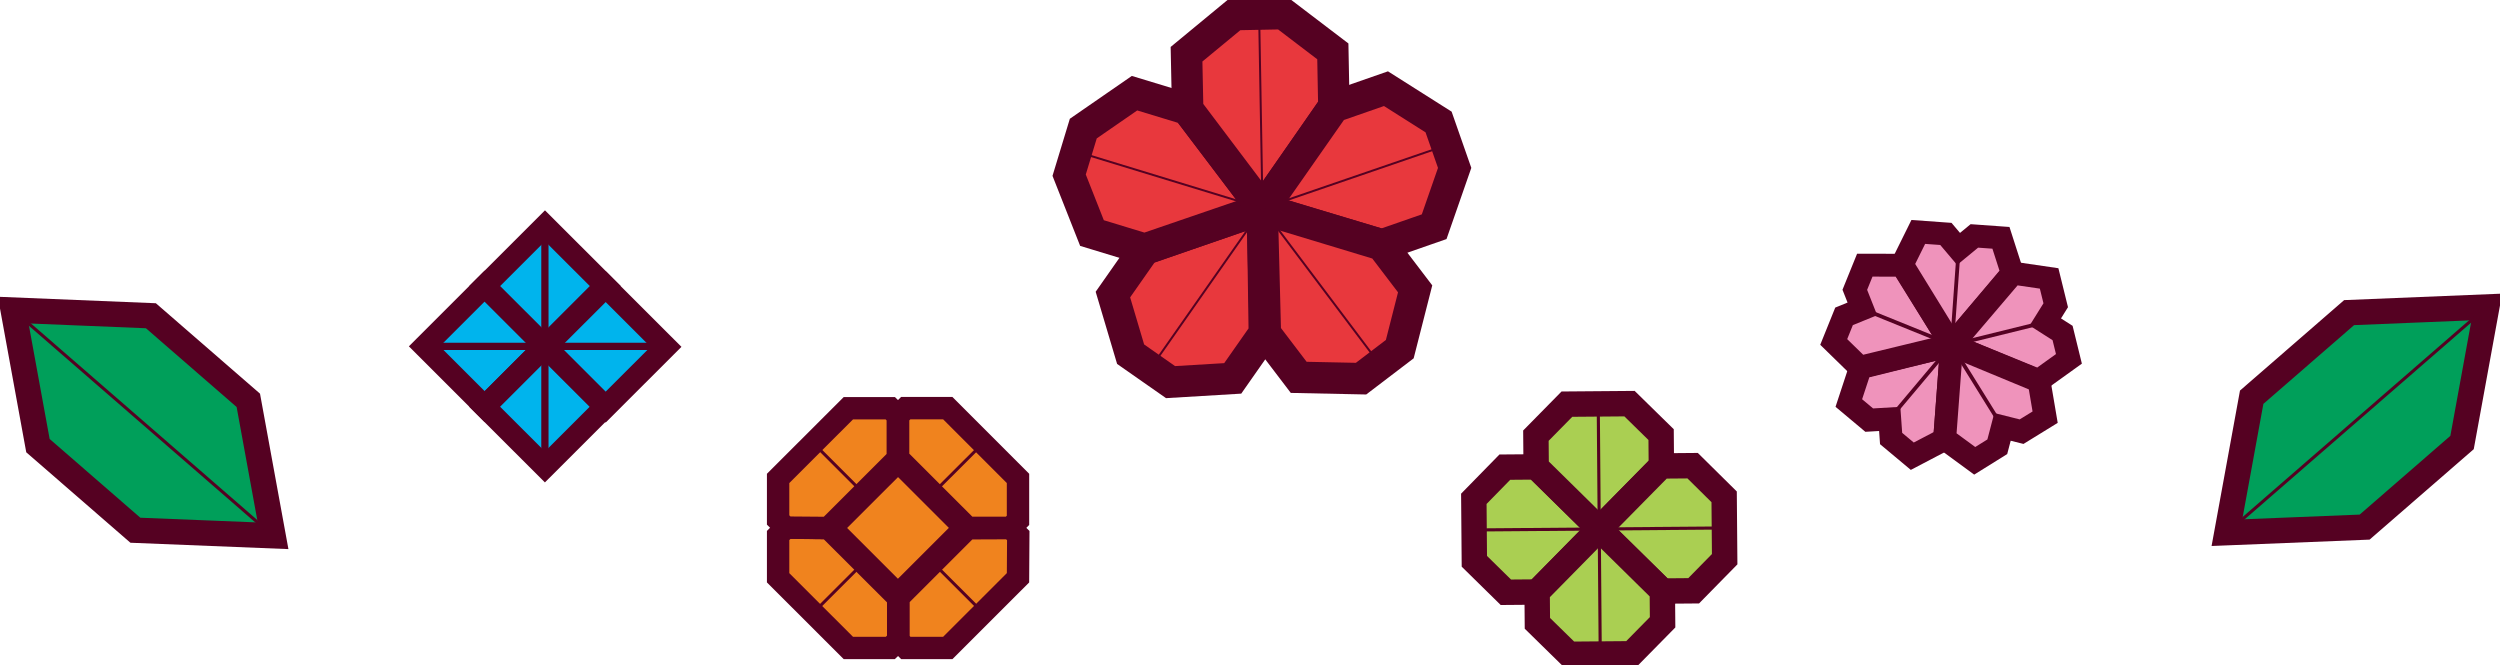 <svg width="248" height="66" viewBox="0 0 248 66" fill="none" xmlns="http://www.w3.org/2000/svg">
<g clip-path="url(#clip0_92_10275)">
<path d="M1.309 30.762L3.764 44.206L13.428 52.599L27.088 53.149L24.633 39.714L14.969 31.322L1.309 30.762Z" fill="#009F5A"/>
<path d="M1.309 30.762L3.764 44.206L13.428 52.599L27.088 53.149L24.633 39.714L14.969 31.322L1.309 30.762Z" stroke="#550122" stroke-width="2.52" stroke-miterlimit="10"/>
<path d="M1.309 30.762L27.088 53.149" stroke="#550122" stroke-width="0.31" stroke-miterlimit="10"/>
<path d="M246.691 30.452L244.236 43.897L234.572 52.289L220.912 52.84L223.367 39.404L233.031 31.012L246.691 30.452Z" fill="#009F5A"/>
<path d="M246.691 30.452L244.236 43.897L234.572 52.289L220.912 52.84L223.367 39.404L233.031 31.012L246.691 30.452Z" stroke="#550122" stroke-width="2.52" stroke-miterlimit="10"/>
<path d="M246.691 30.452L220.912 52.84" stroke="#550122" stroke-width="0.31" stroke-miterlimit="10"/>
<path d="M158.65 52.469L152.483 58.727L149.382 58.753L146.256 55.68L146.204 49.483L149.279 46.341L152.388 46.315L158.65 52.469Z" fill="#AACF52"/>
<path d="M158.65 52.469L152.483 58.727L149.382 58.753L146.256 55.68L146.204 49.483L149.279 46.341L152.388 46.315L158.65 52.469Z" stroke="#550122" stroke-width="2.52" stroke-miterlimit="10"/>
<path d="M152.362 43.217L152.388 46.315L158.65 52.478L164.808 46.221L164.782 43.113L161.647 40.041L155.437 40.092L152.362 43.217Z" fill="#AACF52"/>
<path d="M152.362 43.217L152.388 46.315L158.65 52.478L164.808 46.221L164.782 43.113L161.647 40.041L155.437 40.092L152.362 43.217Z" stroke="#550122" stroke-width="2.52" stroke-miterlimit="10"/>
<path d="M167.909 46.195L164.808 46.221L158.641 52.478L164.903 58.632L168.012 58.606L171.087 55.473L171.035 49.285L167.909 46.195Z" fill="#AACF52"/>
<path d="M167.909 46.195L164.808 46.221L158.641 52.478L164.903 58.632L168.012 58.606L171.087 55.473L171.035 49.285L167.909 46.195Z" stroke="#550122" stroke-width="2.52" stroke-miterlimit="10"/>
<path d="M164.929 61.731L164.903 58.632L158.641 52.469L152.483 58.727L152.509 61.834L155.644 64.907L161.854 64.855L164.929 61.731Z" fill="#AACF52"/>
<path d="M164.929 61.731L164.903 58.632L158.641 52.469L152.483 58.727L152.509 61.834L155.644 64.907L161.854 64.855L164.929 61.731Z" stroke="#550122" stroke-width="2.52" stroke-miterlimit="10"/>
<path d="M146.23 52.573L171.061 52.375" stroke="#550122" stroke-width="0.31" stroke-miterlimit="10"/>
<path d="M158.546 40.066L158.744 64.881" stroke="#550122" stroke-width="0.31" stroke-miterlimit="10"/>
<path d="M48.076 28.381L42.095 34.357L48.076 40.334L54.056 34.357L48.076 28.381Z" fill="#00B4ED"/>
<path d="M48.076 28.381L42.095 34.357L48.076 40.334L54.056 34.357L48.076 28.381Z" stroke="#550122" stroke-width="2.17" stroke-miterlimit="10"/>
<path d="M54.055 34.369L48.074 40.346L54.055 46.322L60.035 40.346L54.055 34.369Z" fill="#00B4ED"/>
<path d="M54.055 34.369L48.074 40.346L54.055 46.322L60.035 40.346L54.055 34.369Z" stroke="#550122" stroke-width="2.17" stroke-miterlimit="10"/>
<path d="M54.062 22.4L48.081 28.376L54.062 34.353L60.042 28.376L54.062 22.4Z" fill="#00B4ED"/>
<path d="M54.062 22.4L48.081 28.376L54.062 34.353L60.042 28.376L54.062 22.4Z" stroke="#550122" stroke-width="2.17" stroke-miterlimit="10"/>
<path d="M60.084 28.431L54.104 34.407L60.084 40.384L66.065 34.407L60.084 28.431Z" fill="#00B4ED"/>
<path d="M60.084 28.431L54.104 34.407L60.084 40.384L66.065 34.407L60.084 28.431Z" stroke="#550122" stroke-width="2.17" stroke-miterlimit="10"/>
<path d="M42.091 34.36H66.07" stroke="#550122" stroke-width="0.72" stroke-miterlimit="10"/>
<path d="M54.055 46.315V22.396" stroke="#550122" stroke-width="0.72" stroke-miterlimit="10"/>
<path d="M89.086 45.462L82.168 52.376L89.074 59.278L95.993 52.364L89.086 45.462Z" fill="#F0831E"/>
<path d="M89.086 45.462L82.168 52.376L89.074 59.278L95.993 52.364L89.086 45.462Z" stroke="#550122" stroke-width="2.64" stroke-miterlimit="10"/>
<path d="M100.263 52.383L101.012 53.132L100.986 57.315L94.019 64.279H89.859L89.109 63.53V59.286L95.999 52.401L100.263 52.383Z" fill="#F0831E"/>
<path d="M100.263 52.383L101.012 53.132L100.986 57.315L94.019 64.279H89.859L89.109 63.53V59.286L95.999 52.401L100.263 52.383Z" stroke="#550122" stroke-width="2.22" stroke-miterlimit="10"/>
<path d="M88.317 64.278H84.157L77.189 57.315V53.124L77.964 52.34L82.184 52.392L89.1 59.295V63.53L88.317 64.278Z" fill="#F0831E"/>
<path d="M88.317 64.278H84.157L77.189 57.315V53.124L77.964 52.34L82.184 52.392L89.1 59.295V63.53L88.317 64.278Z" stroke="#550122" stroke-width="2.22" stroke-miterlimit="10"/>
<path d="M77.189 51.583V47.46L84.157 40.497H88.317L89.066 41.246V45.489L82.176 52.375L77.955 52.34L77.189 51.583Z" fill="#F0831E"/>
<path d="M77.189 51.583V47.46L84.157 40.497H88.317L89.066 41.246V45.489L82.176 52.375L77.955 52.34L77.189 51.583Z" stroke="#550122" stroke-width="2.22" stroke-miterlimit="10"/>
<path d="M100.986 47.46V51.617L100.237 52.366H95.999L89.092 45.463V41.246L89.85 40.488H94.019L100.986 47.46Z" fill="#F0831E"/>
<path d="M100.986 47.46V51.617L100.237 52.366H95.999L89.092 45.463V41.246L89.85 40.488H94.019L100.986 47.46Z" stroke="#550122" stroke-width="2.22" stroke-miterlimit="10"/>
<path d="M85.638 48.915L80.686 43.966" stroke="#550122" stroke-width="0.3" stroke-miterlimit="10"/>
<path d="M97.515 60.784L92.563 55.835" stroke="#550122" stroke-width="0.3" stroke-miterlimit="10"/>
<path d="M85.638 55.835L80.686 60.784" stroke="#550122" stroke-width="0.3" stroke-miterlimit="10"/>
<path d="M97.515 43.966L92.554 48.923" stroke="#550122" stroke-width="0.3" stroke-miterlimit="10"/>
<path d="M187.46 41.556L185.427 41.676L183.403 39.98L184.557 36.477L193.609 34.231L192.903 43.578L189.699 45.257L187.598 43.501L187.46 41.556Z" fill="#EF93BB"/>
<path d="M187.46 41.556L185.427 41.676L183.403 39.98L184.557 36.477L193.609 34.231L192.903 43.578L189.699 45.257L187.598 43.501L187.46 41.556Z" stroke="#550122" stroke-width="2.27" stroke-miterlimit="10"/>
<path d="M184.747 30.642L183.997 28.748L184.988 26.304L188.683 26.312L193.609 34.231L184.488 36.443L181.905 33.921L182.929 31.382L184.747 30.642Z" fill="#EF93BB"/>
<path d="M184.747 30.642L183.997 28.748L184.988 26.304L188.683 26.312L193.609 34.231L184.488 36.443L181.905 33.921L182.929 31.382L184.747 30.642Z" stroke="#550122" stroke-width="2.27" stroke-miterlimit="10"/>
<path d="M194.29 24.694L195.857 23.403L198.493 23.592L199.621 27.104L193.609 34.231L188.692 26.243L190.294 23.007L193.032 23.205L194.29 24.694Z" fill="#EF93BB"/>
<path d="M194.29 24.694L195.857 23.403L198.493 23.592L199.621 27.104L193.609 34.231L188.692 26.243L190.294 23.007L193.032 23.205L194.29 24.694Z" stroke="#550122" stroke-width="2.27" stroke-miterlimit="10"/>
<path d="M202.894 31.941L204.608 33.034L205.237 35.599L202.24 37.751L193.609 34.231L199.69 27.096L203.273 27.62L203.928 30.28L202.894 31.941Z" fill="#EF93BB"/>
<path d="M202.894 31.941L204.608 33.034L205.237 35.599L202.24 37.751L193.609 34.231L199.69 27.096L203.273 27.62L203.928 30.28L202.894 31.941Z" stroke="#550122" stroke-width="2.27" stroke-miterlimit="10"/>
<path d="M198.648 42.347L198.131 44.319L195.892 45.713L192.912 43.527L193.61 34.231L202.274 37.82L202.877 41.383L200.543 42.821L198.648 42.347Z" fill="#EF93BB"/>
<path d="M198.648 42.347L198.131 44.319L195.892 45.713L192.912 43.527L193.61 34.231L202.274 37.82L202.877 41.383L200.543 42.821L198.648 42.347Z" stroke="#550122" stroke-width="2.27" stroke-miterlimit="10"/>
<path d="M187.434 41.556L193.584 34.239" stroke="#550122" stroke-width="0.38" stroke-miterlimit="10"/>
<path d="M184.73 30.624L193.592 34.214" stroke="#550122" stroke-width="0.38" stroke-miterlimit="10"/>
<path d="M194.307 24.677L193.627 34.214" stroke="#550122" stroke-width="0.38" stroke-miterlimit="10"/>
<path d="M202.911 31.95L193.627 34.239" stroke="#550122" stroke-width="0.38" stroke-miterlimit="10"/>
<path d="M198.648 42.373L193.609 34.257" stroke="#550122" stroke-width="0.38" stroke-miterlimit="10"/>
<path d="M116.119 37.906L112.157 35.135L110.4 29.221L113.535 24.746L125.24 20.674L125.421 33.06L122.286 37.536L116.119 37.906Z" fill="#E8383D"/>
<path d="M116.119 37.906L112.157 35.135L110.4 29.221L113.535 24.746L125.24 20.674L125.421 33.06L122.286 37.536L116.119 37.906Z" stroke="#550122" stroke-width="3.12" stroke-miterlimit="10"/>
<path d="M106.059 17.378L107.463 12.756L112.545 9.244L117.781 10.836L125.275 20.692L113.553 24.711L108.325 23.119L106.059 17.378Z" fill="#E8383D"/>
<path d="M106.059 17.378L107.463 12.756L112.545 9.244L117.781 10.836L125.275 20.692L113.553 24.711L108.325 23.119L106.059 17.378Z" stroke="#550122" stroke-width="3.12" stroke-miterlimit="10"/>
<path d="M122.467 1.446L127.299 1.351L132.217 5.095L132.32 10.561L125.275 20.735L117.816 10.845L117.704 5.379L122.467 1.446Z" fill="#E8383D"/>
<path d="M122.467 1.446L127.299 1.351L132.217 5.095L132.32 10.561L125.275 20.735L117.816 10.845L117.704 5.379L122.467 1.446Z" stroke="#550122" stroke-width="3.12" stroke-miterlimit="10"/>
<path d="M142.707 12.102L144.301 16.655L142.268 22.491L137.1 24.29L125.232 20.743L132.329 10.595L137.488 8.797L142.707 12.102Z" fill="#E8383D"/>
<path d="M142.707 12.102L144.301 16.655L142.268 22.491L137.1 24.29L125.232 20.743L132.329 10.595L137.488 8.797L142.707 12.102Z" stroke="#550122" stroke-width="3.12" stroke-miterlimit="10"/>
<path d="M138.857 34.635L135.016 37.562L128.832 37.433L125.524 33.086L125.206 20.709L137.066 24.298L140.382 28.653L138.857 34.635Z" fill="#E8383D"/>
<path d="M138.857 34.635L135.016 37.562L128.832 37.433L125.524 33.086L125.206 20.709L137.066 24.298L140.382 28.653L138.857 34.635Z" stroke="#550122" stroke-width="3.12" stroke-miterlimit="10"/>
<path d="M114.138 36.52L125.24 20.674" stroke="#550122" stroke-width="0.2" stroke-miterlimit="10"/>
<path d="M106.731 15.02L125.24 20.674" stroke="#550122" stroke-width="0.2" stroke-miterlimit="10"/>
<path d="M124.904 1.343L125.24 20.674" stroke="#550122" stroke-width="0.2" stroke-miterlimit="10"/>
<path d="M143.534 14.391L125.24 20.674" stroke="#550122" stroke-width="0.2" stroke-miterlimit="10"/>
<path d="M136.868 36.133L125.24 20.683" stroke="#550122" stroke-width="0.2" stroke-miterlimit="10"/>
</g>
<defs>
<clipPath id="clip0_92_10275">
<rect width="248" height="66" fill="white"/>
</clipPath>
</defs>
</svg>
